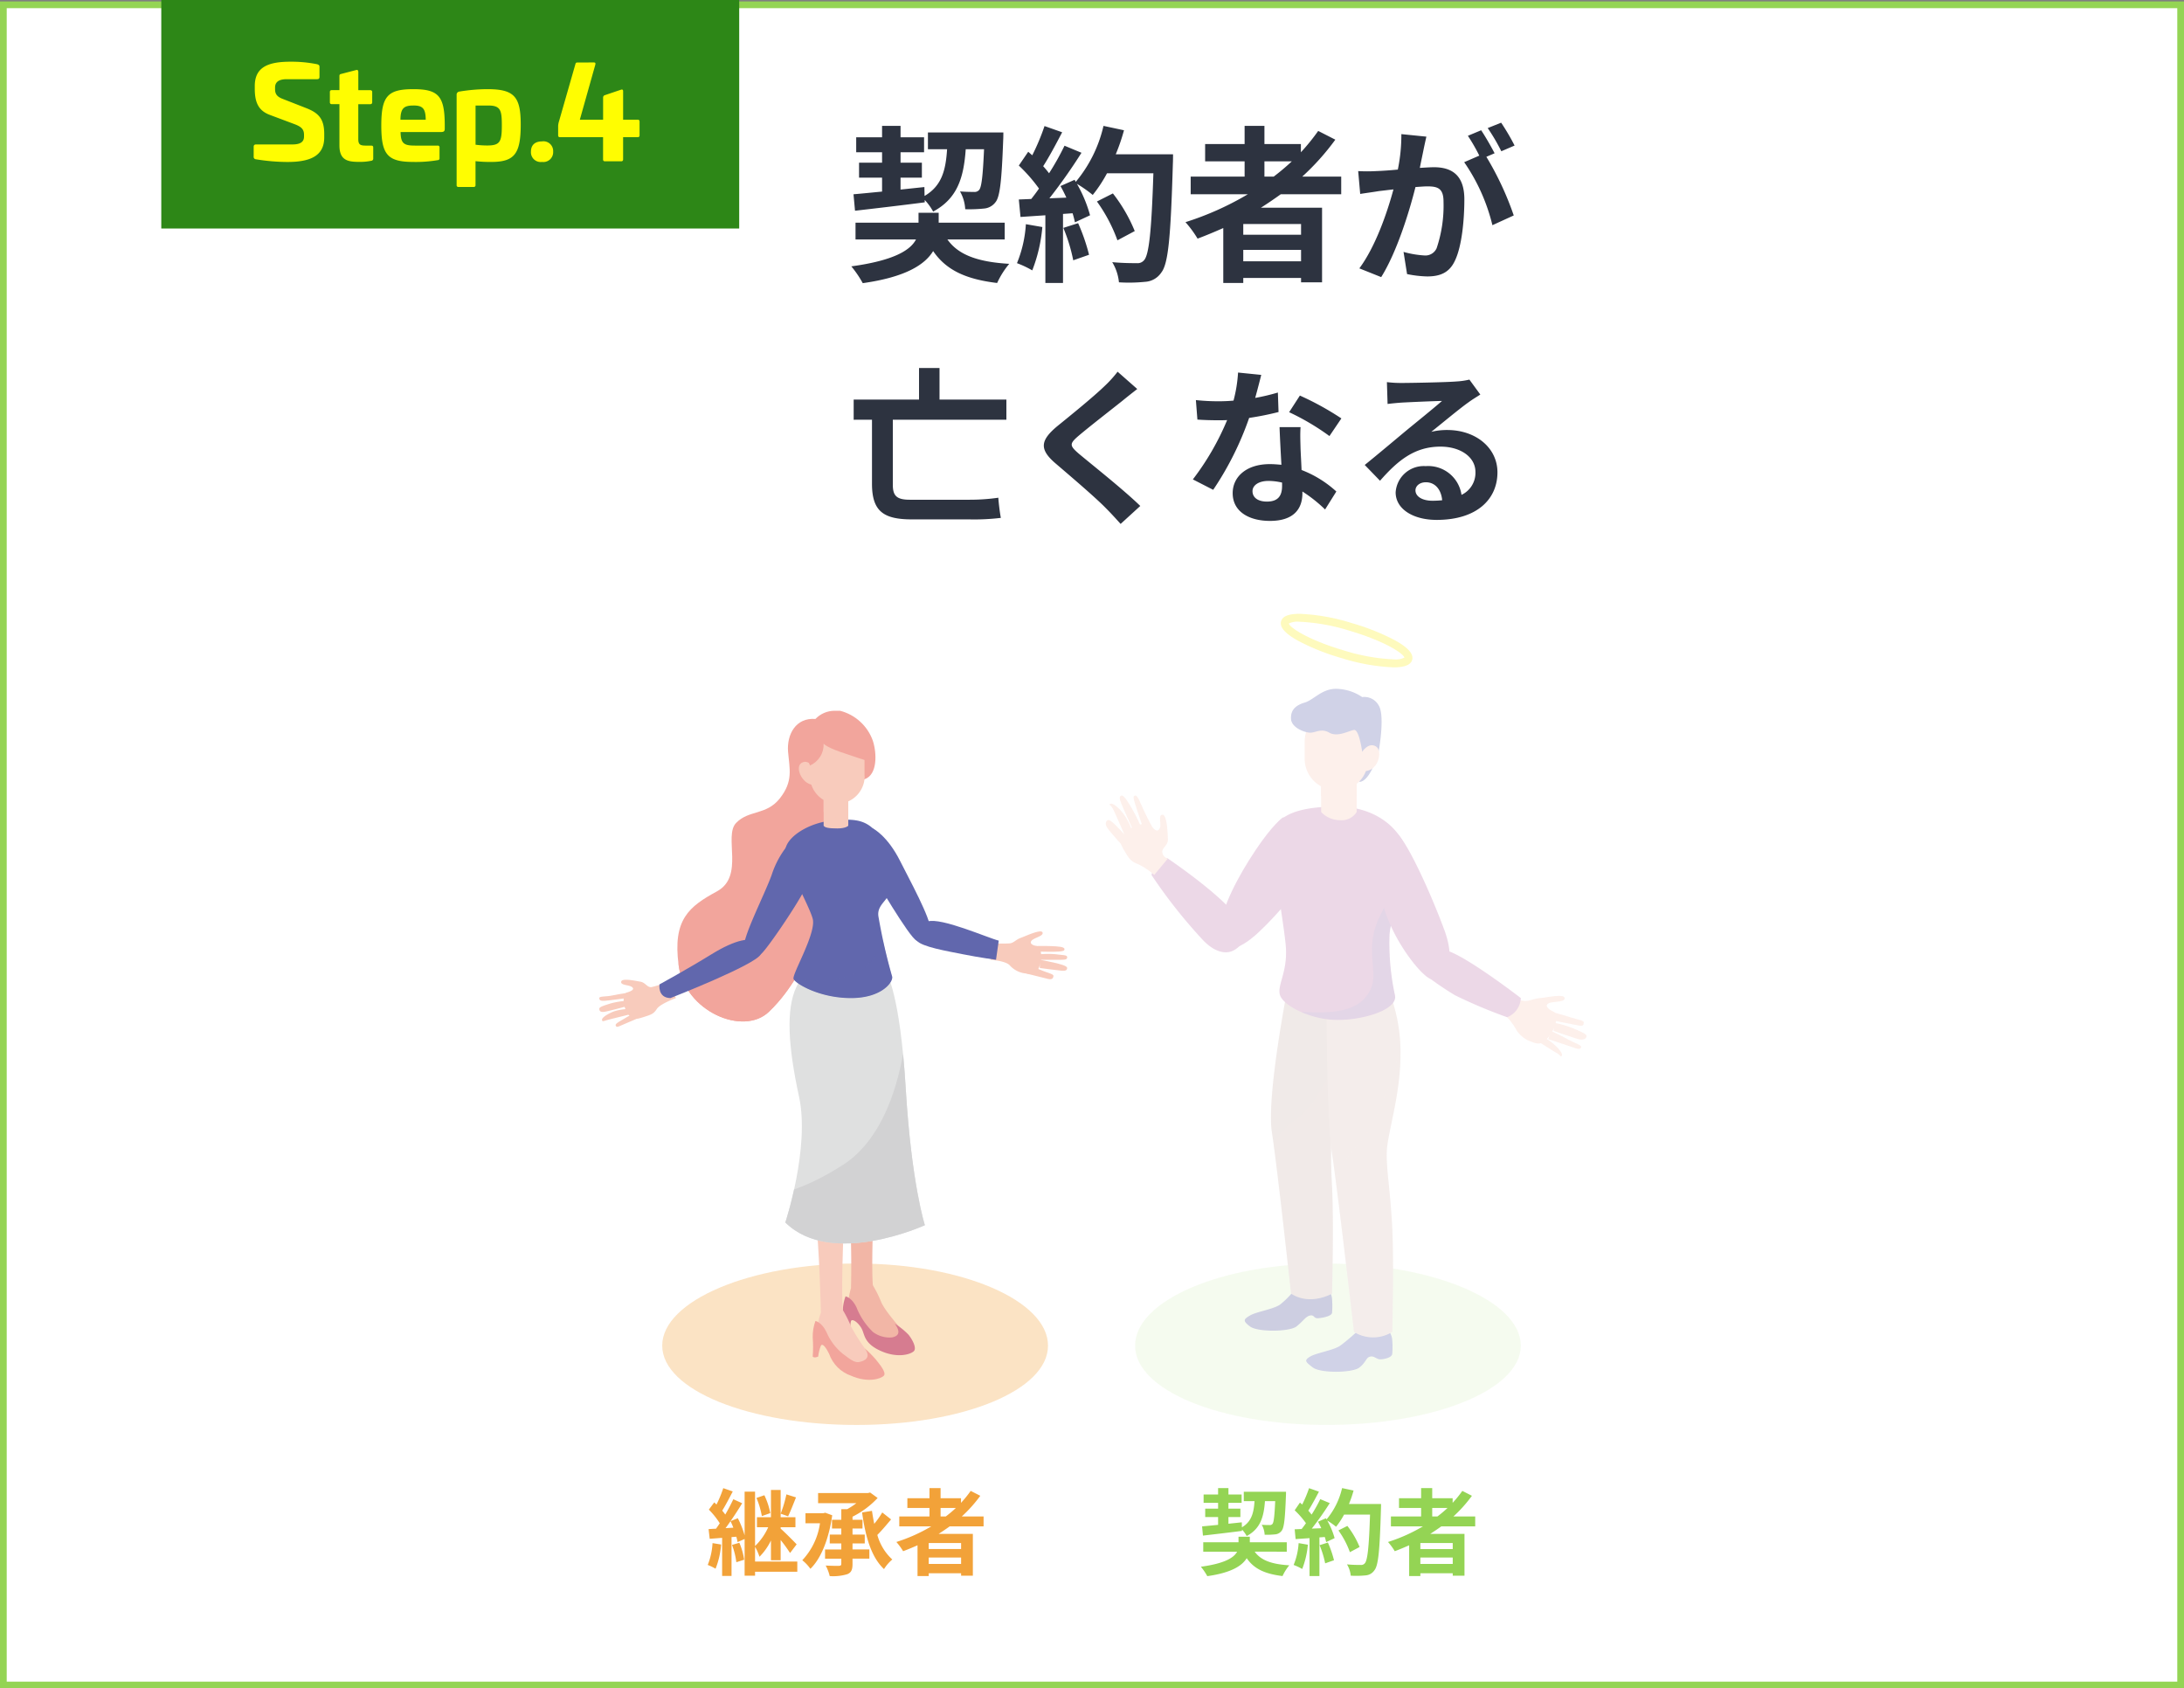 <svg xmlns="http://www.w3.org/2000/svg" xmlns:xlink="http://www.w3.org/1999/xlink" width="325" height="251.215" viewBox="0 0 325 251.215">
  <rect x="0" y="0" width="325" height="251.215" fill="#808080" stroke="none"/>
  <defs>
    <clipPath id="clip-path">
      <rect id="長方形_2139" data-name="長方形 2139" width="69.622" height="106.265" transform="translate(0)" fill="none"/>
    </clipPath>
    <clipPath id="clip-path-2">
      <rect id="長方形_2129" data-name="長方形 2129" width="69.622" height="106.265" fill="none"/>
    </clipPath>
    <clipPath id="clip-path-3">
      <path id="パス_10849" data-name="パス 10849" d="M50.047,64.386s1.994,2.865,2.85,17.1,2.85,20.357,2.85,20.357-13.911,6.381-20.765-.407c0,0,3.683-11.15,2.036-18.729s-1.942-12.982-.407-16.286l1.629-3.257Z" transform="translate(-34.982 -63.165)" fill="none"/>
    </clipPath>
    <clipPath id="clip-path-5">
      <path id="パス_10851" data-name="パス 10851" d="M47.672,153.24a8.417,8.417,0,0,0,2.443,3.257c.91.643,1.659,1.378,2.443,1.221s1.857-.612.814-2.036A15.943,15.943,0,0,1,55,157.311c.611.753,1.645,1.988,1.221,2.443s-2.361,1.114-4.886,0a5.29,5.29,0,0,1-3.257-3.257c-.423-.862-.97-1.645-1.221-1.221a6.437,6.437,0,0,0-.407,1.629s-.563.283-.814,0a18.212,18.212,0,0,0,0-2.85,6.791,6.791,0,0,1,.407-2.443s.907.139,1.629,1.629" transform="translate(-45.613 -151.611)" fill="none"/>
    </clipPath>
    <linearGradient id="linear-gradient" x1="3.428" y1="1.662" x2="3.374" y2="1.662" gradientUnits="objectBoundingBox">
      <stop offset="0" stop-color="#e18296"/>
      <stop offset="1" stop-color="#f2a59c"/>
    </linearGradient>
    <clipPath id="clip-path-6">
      <path id="パス_10852" data-name="パス 10852" d="M70.752.156a5.505,5.505,0,0,1,.814,0,7.03,7.03,0,0,1,4.886,4.479c.583,1.81.711,5.025-1.221,5.7s-4.8,3.147-4.479,5.7,1.307,16.048-2.036,19.136-3.9,6.081-7.736,9.772-12.522-.094-13.436-6.921,1.557-8.738,5.7-10.993.961-8.207,2.85-10.179,4.5-1.106,6.514-3.664,1.436-4.351,1.221-6.921S64.976,1.138,67.9,1.377A3.942,3.942,0,0,1,70.752.156Z" transform="translate(-47.355 -0.138)" fill="none"/>
    </clipPath>
    <linearGradient id="linear-gradient-2" x1="1.934" y1="2.191" x2="1.914" y2="2.191" xlink:href="#linear-gradient"/>
    <clipPath id="clip-path-7">
      <path id="パス_10853" data-name="パス 10853" d="M78.922,12.672l1.221,4.479c-.846,1.025-1.79,2.367-1.629,3.664.317,2.554,1.307,16.048-2.036,19.136s-3.9,6.081-7.736,9.772S56.222,49.628,55.308,42.8c-.028-.209.022-.206,0-.407,1.967,1.643,4.85,3.377,8.143,2.85C73.8,43.587,70.68,27.214,73.222,18.779c1.6-5.308,3.3-6.514,4.479-6.514a2.212,2.212,0,0,1,1.221.407" transform="translate(-55.299 -12.265)" fill="none"/>
    </clipPath>
    <linearGradient id="linear-gradient-3" x1="2.358" y1="2.409" x2="2.333" y2="2.409" xlink:href="#linear-gradient"/>
    <clipPath id="clip-path-9">
      <path id="パス_10856" data-name="パス 10856" d="M56.833,28.623c1.952,1.775,2.876,5.648,2.85,8.143s-2.272,2.915-2.036,4.886a84.412,84.412,0,0,0,2.036,8.957c.289.709-1.381,3.257-6.107,3.257s-8.287-2.168-8.55-2.85,3.428-6.83,2.85-8.957-4.16-8.29-4.071-10.179S47.192,27.7,51.133,27.4c.647-.049,1.529,0,2.036,0a4.732,4.732,0,0,1,3.664,1.221" transform="translate(-43.803 -27.38)" fill="none"/>
    </clipPath>
    <clipPath id="clip-path-10">
      <rect id="長方形_2135" data-name="長方形 2135" width="19.136" height="15.472" fill="none"/>
    </clipPath>
    <clipPath id="clip-path-12">
      <rect id="長方形_2136" data-name="長方形 2136" width="3.664" height="3.257" fill="none"/>
    </clipPath>
    <clipPath id="clip-path-13">
      <path id="パス_10870" data-name="パス 10870" d="M55,2.409c3.006.368,4.386,3.3,4.479,5.293a3.737,3.737,0,0,1-.814,2.85V8.109S57.14,7.636,55,6.888s-2.443-1.221-2.443-1.221a3.406,3.406,0,0,1-2.036,3.257,14.819,14.819,0,0,1-.814-2.85,2.489,2.489,0,0,1,1.629-2.85S51.675,2,53.78,2c.315,0,.83.359,1.221.407" transform="translate(-49.642 -2.002)" fill="none"/>
    </clipPath>
    <linearGradient id="linear-gradient-4" x1="3.833" y1="12.637" x2="3.776" y2="12.637" xlink:href="#linear-gradient"/>
    <clipPath id="clip-path-14">
      <rect id="長方形_912" data-name="長方形 912" width="71.658" height="109.522" transform="translate(0)" fill="none"/>
    </clipPath>
    <clipPath id="clip-path-15">
      <rect id="長方形_904" data-name="長方形 904" width="71.658" height="109.522" fill="none"/>
    </clipPath>
    <clipPath id="clip-path-16">
      <path id="パス_859" data-name="パス 859" d="M69.774,79.267c0,5.788-3.159,11.243-3.257,13.843a82.238,82.238,0,0,0,0,9.771c.27,5.5,0,15.879,0,15.879s-3.222,1.875-6.107,0c0,0-2.011-18.568-2.85-24.022S60,72.753,60,72.753l6.922-1.221s2.85,1.947,2.85,7.736" transform="translate(-57.422 -71.531)" fill="none"/>
    </clipPath>
    <clipPath id="clip-path-17">
      <rect id="長方形_905" data-name="長方形 905" width="15.472" height="49.265" fill="none"/>
    </clipPath>
    <clipPath id="clip-path-19">
      <path id="パス_863" data-name="パス 863" d="M57.108,84.793c0,5.788-1.938,11.65-2.036,14.25s.544,5.906.814,11.4,0,15.472,0,15.472a5.4,5.4,0,0,1-5.7,0S47.768,104.9,46.929,99.45s-.814-22.8-.814-22.8l9.364-1.221a24.491,24.491,0,0,1,1.629,9.364" transform="translate(-46.115 -75.429)" fill="none"/>
    </clipPath>
    <clipPath id="clip-path-20">
      <rect id="長方形_907" data-name="長方形 907" width="13.436" height="54.15" fill="none"/>
    </clipPath>
    <clipPath id="clip-path-22">
      <path id="パス_866" data-name="パス 866" d="M63.6,34.814c1.88,3.552-1.86,10.274-2.036,13.843a36.582,36.582,0,0,0,.814,8.957c.425,2.122-4.588,3.664-8.55,3.664s-8.019-2.107-8.55-3.664,1.274-3.483.814-7.736-1.979-12.65-2.036-15.064,1.1-5.293,9.772-5.293c3.99,0,7.891,1.74,9.772,5.293" transform="translate(-44.06 -29.521)" fill="none"/>
    </clipPath>
    <clipPath id="clip-path-23">
      <rect id="長方形_909" data-name="長方形 909" width="18.729" height="31.757" fill="none"/>
    </clipPath>
    <clipPath id="clip-path-25">
      <rect id="長方形_910" data-name="長方形 910" width="5.293" height="3.664" fill="none"/>
    </clipPath>
  </defs>
  <g id="グループ_6776" data-name="グループ 6776" transform="translate(23520 9699.133)">
    <path id="パス_10834" data-name="パス 10834" d="M0,0H324V250H0Z" transform="translate(-23519.5 -9698.418)" fill="#fff" stroke="#94d454" stroke-width="1"/>
    <path id="パス_10878" data-name="パス 10878" d="M1.35-8.55c2.825-.325,6.7-.775,10.375-1.25v-.35a8.064,8.064,0,0,1,1.25,1.725c3.625-1.95,4.55-5.05,4.85-9.275H20.55c-.175,4.025-.375,5.625-.725,6.05a.879.879,0,0,1-.775.3c-.375,0-1.175,0-2.075-.075a6.044,6.044,0,0,1,.775,2.65,21.627,21.627,0,0,0,2.775-.1,2.377,2.377,0,0,0,1.75-.975c.65-.825.9-3.225,1.125-9.225.025-.325.025-1.125.025-1.125H12.2v2.5h2.85c-.2,3.15-.8,5.45-3.35,6.95l-.025-1.325-3.55.375v-1.775H11.3V-15.7H8.125v-1.55h3.5v-2.225h-3.5v-1.7H5.375v1.7H1.525v2.225h3.85v1.55H1.95v2.225H5.375V-11.4c-1.6.15-3.05.3-4.25.4ZM23.625-4.275v-2.5H13.8V-8.25h-3v1.475H1.425v2.5h9C9.6-2.7,7.2-1.15.8-.275a15.776,15.776,0,0,1,1.7,2.5c6.375-.9,9.25-2.75,10.475-4.775,1.9,2.775,4.75,4.175,9.525,4.75A12.482,12.482,0,0,1,24.3-.65c-4.675-.275-7.575-1.325-9.2-3.625Zm3.15-2.275A18.177,18.177,0,0,1,25.45-.75,14.7,14.7,0,0,1,27.725.325a23.114,23.114,0,0,0,1.5-6.45ZM32.35-6a25.444,25.444,0,0,1,1.475,4.825L36.175-2A28.51,28.51,0,0,0,34.55-6.7Zm7.8-10.95a28.671,28.671,0,0,0,1.225-3.575l-3.05-.65A19.905,19.905,0,0,1,34.2-12.85l-.175-.3-2.1.925c.3.525.6,1.125.875,1.725l-2.525.1a80.482,80.482,0,0,0,4.775-6.775l-2.525-1.05a39.091,39.091,0,0,1-2.3,4.1c-.25-.325-.55-.7-.875-1.05.9-1.4,1.925-3.325,2.825-5.05L29.55-21.15a33.047,33.047,0,0,1-1.825,4.35l-.6-.525-1.4,2.05a23.552,23.552,0,0,1,3,3.425c-.375.55-.775,1.075-1.15,1.55l-1.85.075.25,2.6,3.7-.25V2.2H32.3V-8.075l1.425-.1a13.6,13.6,0,0,1,.35,1.35l2.25-1.05a19.911,19.911,0,0,0-1.95-4.675,19.1,19.1,0,0,1,2.35,1.65,20.6,20.6,0,0,0,2.125-3.225h6.9C45.475-5.6,45.1-1.95,44.35-1.175A1.234,1.234,0,0,1,43.3-.75c-.675,0-2.1,0-3.675-.15a7.107,7.107,0,0,1,1,3,23.865,23.865,0,0,0,3.9-.075A3.1,3.1,0,0,0,46.925.65c1.05-1.325,1.4-5.275,1.725-16.225.025-.375.025-1.375.025-1.375ZM42.975-5.525a23.513,23.513,0,0,0-3.25-5.6l-2.375,1.2A23.617,23.617,0,0,1,40.4-4.15ZM62.275-15.9H66.35a34.14,34.14,0,0,1-2.7,2.275H62.275Zm5.45,10.925h-8.6v-1.6h8.6Zm-8.6,3.95v-1.7h8.6v1.7ZM73.7-11v-2.625H67.9a36.567,36.567,0,0,0,4.925-5.5l-2.55-1.3A30.444,30.444,0,0,1,67.7-17.25v-1.225H62.275v-2.7h-2.95v2.7H53.45V-15.9h5.875v2.275H51.3V-11h8.5a44.3,44.3,0,0,1-9.275,4.15,16.179,16.179,0,0,1,1.8,2.45C53.6-4.875,54.9-5.425,56.15-5.975V2.2h2.975V1.45h8.6V2.1H70.85V-9h-9.1c1.025-.65,1.975-1.3,2.95-2Zm12.675-8.575L82.65-19.95a25.443,25.443,0,0,1-.525,5.275c-1.275.125-2.45.2-3.225.225a23.871,23.871,0,0,1-2.675,0l.3,3.4c.775-.125,2.075-.3,2.8-.425.45-.05,1.25-.15,2.15-.25C80.55-8.3,78.825-3.25,76.4.025l3.25,1.3c2.3-3.675,4.15-9.6,5.1-13.4.725-.05,1.35-.1,1.75-.1,1.55,0,2.425.275,2.425,2.275A19.841,19.841,0,0,1,87.9-2.975,1.833,1.833,0,0,1,86.025-1.9a14.446,14.446,0,0,1-3.05-.525L83.5.875a16.429,16.429,0,0,0,3,.35c1.9,0,3.275-.55,4.1-2.3C91.675-3.25,92.025-7.3,92.025-10.25c0-3.6-1.875-4.775-4.525-4.775-.525,0-1.25.05-2.1.1.175-.9.375-1.825.525-2.575C86.05-18.125,86.225-18.925,86.375-19.575ZM97.5-21.65l-2,.8a28.277,28.277,0,0,1,2.025,3.45l1.975-.85A33.258,33.258,0,0,0,97.5-21.65Zm-2.975,1.125L92.55-19.7a27.641,27.641,0,0,1,1.7,2.95L92-15.775A28.115,28.115,0,0,1,96.2-6.4l3.175-1.45A45.366,45.366,0,0,0,95.3-16.575l1.225-.525C96.05-18.025,95.15-19.6,94.525-20.525ZM23.875,22.55v-3h-9.95v-4.7h-3.05v4.7H1.15v3H3.875v9.525c0,4.15,1.775,5.3,5.975,5.3h8.475a33.194,33.194,0,0,0,4.725-.225c-.15-.775-.325-2.225-.375-3a29.747,29.747,0,0,1-4.25.3H9.5c-2,0-2.525-.625-2.525-2.25V22.55ZM43.35,17.975,40.425,15.4A17.375,17.375,0,0,1,38.5,17.525c-1.675,1.625-5.1,4.4-7.075,6-2.5,2.1-2.7,3.425-.2,5.55,2.275,1.95,5.95,5.075,7.475,6.65.75.75,1.475,1.55,2.175,2.325L43.8,35.375c-2.55-2.475-7.3-6.225-9.175-7.8-1.35-1.175-1.375-1.45-.05-2.6C36.25,23.55,39.55,21,41.175,19.7,41.75,19.225,42.575,18.575,43.35,17.975Zm18.45-2.1-3.45-.35a21.023,21.023,0,0,1-.675,4.175c-.775.075-1.525.1-2.275.1a31.583,31.583,0,0,1-3.325-.175l.225,2.9c1.075.075,2.1.1,3.125.1.425,0,.85,0,1.3-.025a39.388,39.388,0,0,1-5.1,8.825l3.025,1.55A46.065,46.065,0,0,0,60,22.275a43.372,43.372,0,0,0,4.375-.875l-.1-2.9a30.649,30.649,0,0,1-3.375.8C61.275,17.95,61.6,16.675,61.8,15.875Zm-1.3,17.3c0-.875.925-1.525,2.375-1.525a8.981,8.981,0,0,1,2.025.25v.5c0,1.375-.525,2.325-2.25,2.325C61.275,34.725,60.5,34.1,60.5,33.175Zm7.15-9.525H64.525c.05,1.525.175,3.75.275,5.6-.575-.05-1.125-.1-1.725-.1-3.475,0-5.525,1.875-5.525,4.325,0,2.75,2.45,4.125,5.55,4.125,3.55,0,4.825-1.8,4.825-4.125v-.25A21.194,21.194,0,0,1,71.3,35.9l1.675-2.675a16.349,16.349,0,0,0-5.175-3.2c-.05-1.25-.125-2.45-.15-3.175C67.625,25.75,67.575,24.7,67.65,23.65Zm4.3,1.325,1.775-2.625a43.064,43.064,0,0,0-6.175-3.4l-1.6,2.475A36.082,36.082,0,0,1,71.95,24.975Zm12.8,8.075c0-.625.6-1.2,1.55-1.2,1.35,0,2.275,1.05,2.425,2.675a13.052,13.052,0,0,1-1.45.075C85.775,34.6,84.75,33.975,84.75,33.05ZM80.5,16.95l.1,3.25c.575-.075,1.375-.15,2.05-.2,1.325-.075,4.775-.225,6.05-.25-1.225,1.075-3.825,3.175-5.225,4.325C82,25.3,78.975,27.85,77.2,29.275l2.275,2.35c2.675-3.05,5.175-5.075,9-5.075,2.95,0,5.2,1.525,5.2,3.775a3.623,3.623,0,0,1-2.075,3.4,5,5,0,0,0-5.325-4.275,4.189,4.189,0,0,0-4.475,3.9c0,2.5,2.625,4.1,6.1,4.1,6.05,0,9.05-3.125,9.05-7.075,0-3.65-3.225-6.3-7.475-6.3a9.766,9.766,0,0,0-2.375.275c1.575-1.25,4.2-3.45,5.55-4.4.575-.425,1.175-.775,1.75-1.15l-1.625-2.225a10.923,10.923,0,0,1-1.9.275c-1.425.125-6.775.225-8.1.225A17.349,17.349,0,0,1,80.5,16.95Z" transform="translate(-23394.115 -9659.227)" fill="#2d3340"/>
    <rect id="長方形_2126" data-name="長方形 2126" width="86" height="34" transform="translate(-23496 -9699.133)" fill="#2d8717"/>
    <path id="パス_10879" data-name="パス 10879" d="M6.232-14.82c-3.363,0-5.32.817-5.32,3.629v.418c0,2.2.684,3.287,2.261,3.876l3.7,1.387c.988.38,1.368.76,1.368,1.577v.247c0,.836-.589,1.178-1.729,1.178h-5.4c-.247,0-.361.114-.361.342V-.722A.357.357,0,0,0,1.083-.3a29.3,29.3,0,0,0,4.693.4c3.287,0,5.472-.836,5.472-3.648v-.532c0-2.2-.817-3.1-2.641-3.819L5.054-9.291c-.855-.323-1.121-.76-1.121-1.425v-.266c0-.836.589-1.235,1.748-1.235h4.5c.247,0,.361-.1.361-.342V-14.1c0-.171-.114-.266-.342-.342A19.419,19.419,0,0,0,6.232-14.82ZM13.775-13c-.19.038-.266.114-.266.3v2.109H12.388c-.209,0-.3.095-.3.285v1.52c0,.19.1.285.3.285h1.121v6.137c0,2.394,1.482,2.451,3.116,2.451A8.176,8.176,0,0,0,18.24-.076a.316.316,0,0,0,.3-.361V-2.052c0-.209-.095-.285-.323-.285h-.779c-.836,0-1.121-.152-1.121-.969V-8.493h1.748c.209,0,.323-.1.323-.285V-10.3c0-.19-.114-.285-.323-.285H16.321V-13.3c0-.209-.114-.342-.3-.285ZM24.51-10.735c-3.838,0-4.769,1.064-4.769,5.415,0,4.332.931,5.415,4.769,5.415a19.484,19.484,0,0,0,3.629-.266.261.261,0,0,0,.266-.3V-2.052a.252.252,0,0,0-.285-.285H24.757c-1.653,0-2.109-.3-2.147-2.014h5.966c.494,0,.608-.133.608-.513v-.589C29.165-9.69,28.253-10.735,24.51-10.735Zm0,2.432c1.387,0,1.824.437,1.843,2.109H22.591C22.61-7.866,23.085-8.3,24.51-8.3Zm11.02-2.432a26.08,26.08,0,0,0-4.18.361.457.457,0,0,0-.4.475V3.534a.252.252,0,0,0,.285.285h2.242a.252.252,0,0,0,.285-.285V-.019A19.438,19.438,0,0,0,36.1.095c3.458,0,4.389-1.2,4.389-5.567C40.489-9.6,39.539-10.735,35.53-10.735ZM35.663-8.3c1.862,0,2.014.741,2.014,2.983,0,2.451-.285,2.964-2.2,2.964a13.594,13.594,0,0,1-1.71-.114V-8.3Zm8,5.339c-1.064,0-1.653.551-1.653,1.52A1.453,1.453,0,0,0,43.662.095a1.462,1.462,0,0,0,1.653-1.539A1.449,1.449,0,0,0,43.662-2.964Zm5.32-11.742c-.209,0-.3.038-.342.19l-2.451,8.55a2.68,2.68,0,0,0-.133.684v1.406c0,.209.095.285.285.285h6.4V-.3c0,.209.095.3.285.3h2.413c.19,0,.285-.095.285-.3V-3.591h2.147c.209,0,.3-.076.3-.285V-5.909c0-.19-.095-.285-.3-.285H55.727v-4.218c0-.247-.114-.3-.3-.247l-2.413.817a.365.365,0,0,0-.266.361v3.287H49.286l2.3-8.17c.057-.228.019-.342-.209-.342Z" transform="translate(-23483 -9675.133)" fill="#fffd01" stroke="rgba(0,0,0,0)" stroke-width="1"/>
    <g id="グループ_6769" data-name="グループ 6769" transform="translate(-23430.82 -9593.377)" clip-path="url(#clip-path)">
      <g id="グループ_6744" data-name="グループ 6744" transform="translate(0)">
        <g id="グループ_6743" data-name="グループ 6743" clip-path="url(#clip-path-2)">
          <path id="パス_10837" data-name="パス 10837" d="M4.475,149.367c0,6.649,13.038,11.807,28.908,11.807s28.5-5.159,28.5-11.807-12.631-12.214-28.5-12.214S4.475,142.718,4.475,149.367" transform="translate(4.89 -54.909)" fill="#f2a239" opacity="0.3"/>
          <path id="パス_10838" data-name="パス 10838" d="M104.954,67.264a13.235,13.235,0,0,1-2.443.814c-.639.042-.848-.681-1.629-.814s-2.744-.57-2.85,0,1.169.445,1.629.814-.274.644-.814.814-.657,1.647,0,2.85,1.32,1.183,2.443.814,1.545-.447,2.036-1.221,2.85-1.629,2.85-1.629Z" transform="translate(-94.775 -26.956)" fill="#f8cbbc"/>
          <path id="パス_10839" data-name="パス 10839" d="M113.225,70.086s-1.4.174-2.443.407-2.036.093-2.036.407.191.45.814.407,3.257-.407,3.257-.407Z" transform="translate(-108.746 -28.15)" fill="#f8cbbc"/>
          <path id="パス_10840" data-name="パス 10840" d="M114.213,72.108a11.667,11.667,0,0,0-2.443.407c-1.02.33-1.659.5-1.629.814s.2.508.814.407,3.257-.814,3.257-.814Z" transform="translate(-110.141 -28.951)" fill="#f8cbbc"/>
          <path id="パス_10841" data-name="パス 10841" d="M113.119,74.275a7.191,7.191,0,0,0-2.443.407c-.984.426-1.688.913-1.629,1.221s.21.159.814,0,3.257-.814,3.257-.814Z" transform="translate(-108.64 -29.897)" fill="#f8cbbc"/>
          <path id="パス_10842" data-name="パス 10842" d="M109.608,74.938a7.351,7.351,0,0,0-2.036.814c-.909.569-1.734.925-1.629,1.221s.241.248.814,0,2.85-1.221,2.85-1.221Z" transform="translate(-103.501 -30.153)" fill="#f8cbbc"/>
          <path id="パス_10843" data-name="パス 10843" d="M47.946,124.67a144.085,144.085,0,0,0-.407-14.657c-.606-5.119.407-13.436.407-13.436l4.071.407S50.779,119.3,51.2,124.263s-3.257.407-3.257.407" transform="translate(-10.489 -38.762)" fill="#f2b6a6"/>
          <path id="パス_10844" data-name="パス 10844" d="M39.946,143.093a10.917,10.917,0,0,0-.407,2.036c-.018.719-.551,1.371.407,2.036a7.853,7.853,0,0,1,2.443,2.443c.647,1.078,2.736,2.838,4.479,2.443s2.347-.8,1.629-1.629-3.478-3.838-4.071-5.293a16.822,16.822,0,0,0-1.221-2.443Z" transform="translate(-2.488 -57.185)" fill="#f2b6a6"/>
          <path id="パス_10845" data-name="パス 10845" d="M45.556,149.514a10.227,10.227,0,0,1,2.036,1.629c.612.753,1.238,1.988.814,2.443s-2.361,1.113-4.886,0-2.427-2.395-2.85-3.257-1.378-1.645-1.629-1.221a3.443,3.443,0,0,0,0,1.629s-.97.282-1.221,0a18.136,18.136,0,0,0,0-2.85,6.8,6.8,0,0,1,.407-2.443s.907.139,1.629,1.629a10.345,10.345,0,0,0,2.443,3.664,4.1,4.1,0,0,0,2.85.814c.785-.157,1.45-.612.407-2.036" transform="translate(-1.584 -58.313)" fill="#d67c90"/>
          <path id="パス_10846" data-name="パス 10846" d="M55.232,130.839s-.209-9.539-.814-14.657.814-13.436.814-13.436H59.3s-1.239,22.726-.814,27.686-3.257.407-3.257.407" transform="translate(-22.253 -41.267)" fill="#f8cbbc"/>
          <path id="パス_10847" data-name="パス 10847" d="M50.047,64.386s1.994,2.865,2.85,17.1,2.85,20.357,2.85,20.357-13.91,6.381-20.765-.407c0,0,3.683-11.15,2.036-18.729s-1.942-12.981-.407-16.286l1.629-3.257Z" transform="translate(-7.296 -25.3)" fill="#dfe0e0"/>
        </g>
      </g>
      <g id="グループ_6746" data-name="グループ 6746" transform="translate(27.686 37.865)">
        <g id="グループ_6745" data-name="グループ 6745" transform="translate(0 0)" clip-path="url(#clip-path-3)">
          <path id="パス_10848" data-name="パス 10848" d="M49.187,70.728s.343,18.765-9.772,25.243-15.472,4.479-15.472,4.479l6.107,13.436,28.5-2.036Z" transform="translate(-30.865 -66.249)" fill="#d2d2d3"/>
        </g>
      </g>
      <g id="グループ_6748" data-name="グループ 6748" transform="translate(0)">
        <g id="グループ_6747" data-name="グループ 6747" clip-path="url(#clip-path-2)">
          <path id="パス_10850" data-name="パス 10850" d="M47.76,149.262a5.438,5.438,0,0,0-.407,1.629c-.018.719-.551,1.778.407,2.443a6.615,6.615,0,0,1,2.443,2.036c.647,1.078,2.736,3.245,4.479,2.85s1.94-.8,1.221-1.629a29.949,29.949,0,0,1-3.664-5.293,16.822,16.822,0,0,0-1.221-2.443Z" transform="translate(-14.781 -59.69)" fill="#f8cbbc"/>
        </g>
      </g>
      <g id="グループ_6750" data-name="グループ 6750" transform="translate(31.735 90.793)">
        <g id="グループ_6749" data-name="グループ 6749" transform="translate(0 0)" clip-path="url(#clip-path-5)">
          <rect id="長方形_2131" data-name="長方形 2131" width="10.993" height="9.364" transform="translate(0.023 0)" fill="url(#linear-gradient)"/>
        </g>
      </g>
      <g id="グループ_6752" data-name="グループ 6752" transform="translate(11.618 -0.018)">
        <g id="グループ_6751" data-name="グループ 6751" clip-path="url(#clip-path-6)">
          <rect id="長方形_2132" data-name="長方形 2132" width="30.536" height="48.45" transform="translate(-0.625 0.018)" fill="url(#linear-gradient-2)"/>
        </g>
      </g>
      <g id="グループ_6754" data-name="グループ 6754" transform="translate(11.799 7.328)">
        <g id="グループ_6753" data-name="グループ 6753" transform="translate(0 0)" clip-path="url(#clip-path-7)">
          <rect id="長方形_2133" data-name="長方形 2133" width="24.836" height="41.122" transform="translate(0.008 0)" fill="url(#linear-gradient-3)"/>
        </g>
      </g>
      <g id="グループ_6756" data-name="グループ 6756" transform="translate(0)">
        <g id="グループ_6755" data-name="グループ 6755" clip-path="url(#clip-path-2)">
          <path id="パス_10854" data-name="パス 10854" d="M51.133,27.316c-3.941.3-7.24,2.589-7.329,4.479s3.493,8.051,4.071,10.179-3.113,8.275-2.85,8.957,3.824,2.85,8.55,2.85,6.4-2.548,6.107-3.257a84.263,84.263,0,0,1-2.036-8.957c-.236-1.97,2.01-2.391,2.036-4.886s-.9-6.368-2.85-8.143c-1.454-1.322-3.046-1.424-5.7-1.221" transform="translate(-16.118 -11.03)" fill="#6167ad"/>
        </g>
      </g>
      <g id="グループ_6761" data-name="グループ 6761" transform="translate(27.685 16.264)">
        <g id="グループ_6760" data-name="グループ 6760" transform="translate(0 0)" clip-path="url(#clip-path-9)">
          <g id="グループ_6759" data-name="グループ 6759" transform="translate(1.223 14.272)" opacity="0.32" style="mix-blend-mode: multiply;isolation: isolate">
            <g id="グループ_6758" data-name="グループ 6758" transform="translate(0 0)">
              <g id="グループ_6757" data-name="グループ 6757" clip-path="url(#clip-path-10)">
                <path id="パス_10855" data-name="パス 10855" d="M50.025,51.133a9.829,9.829,0,0,1-2.85,7.329C43.9,61.831,36.182,60.5,36.182,60.5l.407,4.071L50.025,66.6l5.293-5.7Z" transform="translate(-36.182 -51.133)" fill="#6167ad"/>
              </g>
            </g>
          </g>
        </g>
      </g>
      <g id="グループ_6766" data-name="グループ 6766" transform="translate(0)">
        <g id="グループ_6765" data-name="グループ 6765" clip-path="url(#clip-path-2)">
          <path id="パス_10857" data-name="パス 10857" d="M58.416,20.757v4.479s-.31.407-1.629.407-1.869-.129-2.036-.407V20.35Z" transform="translate(-21.366 -8.135)" fill="#f8cbbc"/>
          <g id="グループ_6764" data-name="グループ 6764" transform="translate(33.386 12.621)" style="mix-blend-mode: multiply;isolation: isolate">
            <g id="グループ_6763" data-name="グループ 6763" transform="translate(0 0)">
              <g id="グループ_6762" data-name="グループ 6762" clip-path="url(#clip-path-12)">
                <path id="パス_10858" data-name="パス 10858" d="M58.416,21.152V23.6s-.284.814-1.629.814a2.757,2.757,0,0,1-2.036-.814V21.559Z" transform="translate(-54.752 -21.152)" fill="#f8cbbc"/>
              </g>
            </g>
          </g>
          <path id="パス_10859" data-name="パス 10859" d="M54.921,16.178h0a4.134,4.134,0,0,0,4.071-4.071V9.663a4.071,4.071,0,0,0-8.143,0v2.443a4.134,4.134,0,0,0,4.071,4.071" transform="translate(-19.499 -2.335)" fill="#f8cbbc"/>
          <path id="パス_10860" data-name="パス 10860" d="M65.911,14.012s-.855-1.882-2.036-1.221.222,3.58,2.036,3.257Z" transform="translate(-33.746 -5.055)" fill="#f8cbbc"/>
          <path id="パス_10861" data-name="パス 10861" d="M71.62,33.473a13.631,13.631,0,0,0-2.443,4.479c-1.1,3.059-4.6,9.75-4.071,10.993a1.548,1.548,0,0,0,2.443.814c.861-.574,6.759-9.3,6.922-10.586s-.267-5.89-2.85-5.7" transform="translate(-43.527 -13.523)" fill="#6167ad"/>
          <path id="パス_10862" data-name="パス 10862" d="M91.118,57.519c-.882-1.051-3.307-.6-6.922,1.629s-7.736,4.479-7.736,4.479-.3,1.994,1.629,2.036c0,0,12.7-4.964,13.436-6.514s-.407-1.629-.407-1.629" transform="translate(-67.504 -22.912)" fill="#6167ad"/>
          <path id="パス_10863" data-name="パス 10863" d="M7.357,56.6a17.713,17.713,0,0,0,2.036,0c.635-.073.885-.544,1.629-.814s3.051-1.357,3.257-.814-1.242.776-1.629,1.221.252.744.814.814.838,1.549.407,2.85-.865,1.383-2.036,1.221a3.649,3.649,0,0,1-2.443-1.221c-.622-.674-2.85-.814-2.85-.814Z" transform="translate(51.679 -21.99)" fill="#f8cbbc"/>
          <path id="パス_10864" data-name="パス 10864" d="M.52,58.548s1.371-.042,2.443,0,1.98.1,2.036.407-.194.338-.814.407-3.257,0-3.257,0Z" transform="translate(64.217 -23.534)" fill="#f8cbbc"/>
          <path id="パス_10865" data-name="パス 10865" d="M.018,60.519a12.538,12.538,0,0,1,2.443,0c1.063.142,1.6.094,1.629.407s-.19.4-.814.407-3.257,0-3.257,0Z" transform="translate(65.533 -24.283)" fill="#f8cbbc"/>
          <path id="パス_10866" data-name="パス 10866" d="M.914,61.738s.991.164,2.036.407,2.039.5,2.036.814-.192.456-.814.407S.914,62.96.914,62.96Z" transform="translate(64.637 -24.688)" fill="#f8cbbc"/>
          <path id="パス_10867" data-name="パス 10867" d="M3.522,63.164s1.04.418,2.036.814,1.679.5,1.629.814-.206.548-.814.407-3.257-.814-3.257-.814Z" transform="translate(60.4 -25.299)" fill="#f8cbbc"/>
          <path id="パス_10868" data-name="パス 10868" d="M35.532,29.406s2.156,1.048,4.071,4.886c1.212,2.428,4.636,8.652,4.479,10.179s-.983,2-2.036,1.629-6.514-9.772-6.514-9.772-2.554-5.956,0-6.921" transform="translate(5.183 -11.899)" fill="#6167ad"/>
          <path id="パス_10869" data-name="パス 10869" d="M29.6,55.074c-1.6-.39-8.562-3.489-10.586-2.85s-2.438,1.918-1.629,2.85,4.436,1.539,6.922,2.036,4.886.814,4.886.814Z" transform="translate(29.842 -20.873)" fill="#6167ad"/>
        </g>
      </g>
      <g id="グループ_6768" data-name="グループ 6768" transform="translate(30.47 1.222)">
        <g id="グループ_6767" data-name="グループ 6767" transform="translate(0 0)" clip-path="url(#clip-path-13)">
          <rect id="長方形_2138" data-name="長方形 2138" width="10.586" height="8.55" transform="translate(-0.749 0)" fill="url(#linear-gradient-4)"/>
        </g>
      </g>
    </g>
    <path id="パス_10890" data-name="パス 10890" d="M9.534-8.134a11.161,11.161,0,0,0-.882-2.66l-1.176.406a12.385,12.385,0,0,1,.8,2.7ZM.938-3.668A10.2,10.2,0,0,1,.224-.42,7.431,7.431,0,0,1,1.386.14a11.851,11.851,0,0,0,.826-3.6Zm2.9.266A11,11,0,0,1,4.48-.826L5.642-1.2a10,10,0,0,0-.714-2.52Zm8.092-7.518a17.867,17.867,0,0,1-.854,2.87l1.106.392c.35-.714.784-1.834,1.176-2.814ZM2.87-5.894c.252-.322.49-.672.742-1.036a8.722,8.722,0,0,1,.42.966ZM13.552-.924H7.266v-2.2a8.147,8.147,0,0,1,.658,1.484A8.845,8.845,0,0,0,9.632-4.06v2.94h1.442V-4.13a21.92,21.92,0,0,1,1.4,1.932l.98-1.288c-.336-.364-1.778-1.82-2.38-2.338v-.21h2.2V-7.518h-2.2v-4.06H9.632v4.06H7.546v1.484h1.68a8.962,8.962,0,0,1-1.96,2.8v-8.092H5.712v6.5A14.577,14.577,0,0,0,4.7-7.378L3.612-6.93C4.228-7.812,4.83-8.75,5.348-9.6l-1.316-.6c-.322.686-.742,1.5-1.2,2.282A7.209,7.209,0,0,0,2.38-8.5c.49-.784,1.064-1.89,1.568-2.856l-1.414-.49A17.318,17.318,0,0,1,1.526-9.408C1.414-9.52,1.3-9.632,1.19-9.73l-.8,1.078a11.869,11.869,0,0,1,1.624,2.03c-.182.28-.378.56-.56.812C1.05-5.8.686-5.768.35-5.754L.518-4.312l1.848-.14v5.67h1.4V-4.564L4.48-4.62a7.815,7.815,0,0,1,.182.8l1.05-.462v5.46H7.266V.588h6.286ZM17.71-8.19l-.28.07H14.77v1.5h2.156a10.058,10.058,0,0,1-2.632,5.5A6.13,6.13,0,0,1,15.5.154c1.568-1.512,2.744-4.4,3.248-7.966Zm4.06,4.564h1.82V-4.942H21.77v-.9h1.484v-1.3H21.77V-7.6a13.109,13.109,0,0,0,3.738-2.786l-1.12-.812-.35.084H16.646v1.5h5.7a11.562,11.562,0,0,1-1.372.9H20.1V-7.14H18.718v1.3H20.1v.9H18.382v1.316H20.1v.9H17.682v1.372H20.1v.742c0,.238-.084.308-.35.322s-1.148,0-1.974-.042a6.346,6.346,0,0,1,.6,1.568A7.256,7.256,0,0,0,21,.952c.588-.252.77-.658.77-1.54v-.77h2.506V-2.73H21.77Zm4.424-4.606A12.6,12.6,0,0,1,25-6.538q-.189-.945-.336-1.932l-1.47.238c.49,3.57,1.358,6.65,3.262,8.428a6.042,6.042,0,0,1,1.232-1.428,7.733,7.733,0,0,1-2.226-3.654c.658-.658,1.4-1.54,2.044-2.31Zm8.68-.672h2.282A19.118,19.118,0,0,1,35.644-7.63h-.77Zm3.052,6.118H33.11v-.9h4.816ZM33.11-.574v-.952h4.816v.952ZM41.272-6.16V-7.63H38.024a20.478,20.478,0,0,0,2.758-3.08l-1.428-.728A17.049,17.049,0,0,1,37.912-9.66v-.686H34.874v-1.512H33.222v1.512h-3.29V-8.9h3.29V-7.63H28.728v1.47h4.76a24.805,24.805,0,0,1-5.194,2.324A9.06,9.06,0,0,1,29.3-2.464c.714-.266,1.442-.574,2.142-.882V1.232H33.11V.812h4.816v.364h1.75V-5.04h-5.1c.574-.364,1.106-.728,1.652-1.12Z" transform="translate(-23414.906 -9465.862)" fill="#f2a239"/>
    <path id="パス_10891" data-name="パス 10891" d="M.756-4.788c1.582-.182,3.752-.434,5.81-.7v-.2a4.516,4.516,0,0,1,.7.966C9.3-5.81,9.814-7.546,9.982-9.912h1.526c-.1,2.254-.21,3.15-.406,3.388a.492.492,0,0,1-.434.168c-.21,0-.658,0-1.162-.042A3.385,3.385,0,0,1,9.94-4.914a12.111,12.111,0,0,0,1.554-.056,1.331,1.331,0,0,0,.98-.546c.364-.462.5-1.806.63-5.166.014-.182.014-.63.014-.63H6.832v1.4h1.6C8.316-8.148,7.98-6.86,6.552-6.02l-.014-.742-1.988.21v-.994H6.328V-8.792H4.55V-9.66H6.51v-1.246H4.55v-.952H3.01v.952H.854V-9.66H3.01v.868H1.092v1.246H3.01v1.162c-.9.084-1.708.168-2.38.224ZM13.23-2.394v-1.4h-5.5V-4.62H6.048v.826H.8v1.4h5.04c-.462.882-1.806,1.75-5.39,2.24a8.835,8.835,0,0,1,.952,1.4c3.57-.5,5.18-1.54,5.866-2.674C8.33.126,9.926.91,12.6,1.232a6.99,6.99,0,0,1,1.008-1.6c-2.618-.154-4.242-.742-5.152-2.03Zm1.764-1.274A10.179,10.179,0,0,1,14.252-.42a8.229,8.229,0,0,1,1.274.6,12.944,12.944,0,0,0,.84-3.612Zm3.122.308a14.249,14.249,0,0,1,.826,2.7l1.316-.462a15.965,15.965,0,0,0-.91-2.632Zm4.368-6.132a16.056,16.056,0,0,0,.686-2l-1.708-.364A11.147,11.147,0,0,1,19.152-7.2l-.1-.168-1.176.518c.168.294.336.63.49.966l-1.414.056a45.07,45.07,0,0,0,2.674-3.794l-1.414-.588a21.891,21.891,0,0,1-1.288,2.3c-.14-.182-.308-.392-.49-.588.5-.784,1.078-1.862,1.582-2.828l-1.47-.518a18.506,18.506,0,0,1-1.022,2.436L15.19-9.7l-.784,1.148a13.189,13.189,0,0,1,1.68,1.918c-.21.308-.434.6-.644.868l-1.036.042.14,1.456,2.072-.14V1.232h1.47V-4.522l.8-.056a7.618,7.618,0,0,1,.2.756l1.26-.588A11.15,11.15,0,0,0,19.25-7.028a10.7,10.7,0,0,1,1.316.924,11.534,11.534,0,0,0,1.19-1.806H25.62c-.154,4.774-.364,6.818-.784,7.252a.691.691,0,0,1-.588.238c-.378,0-1.176,0-2.058-.084a3.98,3.98,0,0,1,.56,1.68,13.364,13.364,0,0,0,2.184-.042,1.735,1.735,0,0,0,1.344-.77c.588-.742.784-2.954.966-9.086.014-.21.014-.77.014-.77Zm1.582,6.4a13.168,13.168,0,0,0-1.82-3.136l-1.33.672a13.225,13.225,0,0,1,1.708,3.234ZM34.874-8.9h2.282A19.118,19.118,0,0,1,35.644-7.63h-.77Zm3.052,6.118H33.11v-.9h4.816ZM33.11-.574v-.952h4.816v.952ZM41.272-6.16V-7.63H38.024a20.478,20.478,0,0,0,2.758-3.08l-1.428-.728A17.049,17.049,0,0,1,37.912-9.66v-.686H34.874v-1.512H33.222v1.512h-3.29V-8.9h3.29V-7.63H28.728v1.47h4.76a24.805,24.805,0,0,1-5.194,2.324A9.06,9.06,0,0,1,29.3-2.464c.714-.266,1.442-.574,2.142-.882V1.232H33.11V.812h4.816v.364h1.75V-5.04h-5.1c.574-.364,1.106-.728,1.652-1.12Z" transform="translate(-23341.746 -9465.862)" fill="#94d454"/>
    <g id="グループ_6770" data-name="グループ 6770" transform="translate(-23738 -12532)" opacity="0.3">
      <g id="グループ_748" data-name="グループ 748" transform="translate(382.43 2935.366)">
        <g id="グループ_747" data-name="グループ 747" transform="translate(0 0)" clip-path="url(#clip-path-14)">
          <g id="グループ_722" data-name="グループ 722" transform="translate(0)">
            <g id="グループ_721" data-name="グループ 721" clip-path="url(#clip-path-15)">
              <path id="パス_853" data-name="パス 853" d="M16.531,154.876c0,6.649,12.631,11.807,28.5,11.807s28.908-5.159,28.908-11.807S60.9,142.662,45.032,142.662s-28.5,5.566-28.5,12.214" transform="translate(-12.053 -57.161)" fill="#94d454" opacity="0.3"/>
              <path id="パス_854" data-name="パス 854" d="M54.653,15.729s-1.162,4.4-2.85,4.479V16.136Z" transform="translate(-13.938 -6.364)" fill="#6167ad"/>
              <path id="パス_855" data-name="パス 855" d="M75.626,149.479a2.588,2.588,0,0,1,.407,1.221,12.712,12.712,0,0,1,0,2.036c-.054.488-1.3.747-2.036.814s-.557-.529-1.221-.407-1,.817-2.036,1.629-5.774.868-6.922,0-.924-1.069,0-1.629,3.5-.929,4.479-1.629a12.659,12.659,0,0,0,2.036-2.036Z" transform="translate(-42.24 -59.907)" fill="#575b9b"/>
              <path id="パス_856" data-name="パス 856" d="M59.973,159.774A2.588,2.588,0,0,1,60.38,161a12.712,12.712,0,0,1,0,2.036c-.054.488-.9.747-1.629.814s-.965-.529-1.629-.407-.593.817-1.629,1.629-5.774.868-6.922,0-1.331-1.069-.407-1.629,3.5-.929,4.479-1.629,2.443-2.036,2.443-2.036Z" transform="translate(-17.63 -64.095)" fill="#6167ad"/>
              <path id="パス_857" data-name="パス 857" d="M66.924,71.532s2.85,1.947,2.85,7.736-3.159,11.243-3.257,13.843a82.369,82.369,0,0,0,0,9.772c.27,5.494,0,15.879,0,15.879s-3.222,1.875-6.107,0c0,0-2.012-18.568-2.85-24.022S60,72.754,60,72.754Z" transform="translate(-32.723 -28.782)" fill="#cdb8b1"/>
            </g>
          </g>
          <g id="グループ_727" data-name="グループ 727" transform="translate(24.698 42.75)">
            <g id="グループ_726" data-name="グループ 726" transform="translate(0 0)" clip-path="url(#clip-path-16)">
              <g id="グループ_725" data-name="グループ 725" transform="translate(-2.713 1.222)" opacity="0.17" style="mix-blend-mode: multiply;isolation: isolate">
                <g id="グループ_724" data-name="グループ 724" transform="translate(0 0)">
                  <g id="グループ_723" data-name="グループ 723" clip-path="url(#clip-path-17)">
                    <path id="パス_858" data-name="パス 858" d="M72.149,73.621s-2.678,15.714-9.364,20.357-6.107,17.507-6.107,17.507l2.036,11.4,10.993-.407Z" transform="translate(-56.676 -73.621)" fill="#dbc4bd"/>
                  </g>
                </g>
              </g>
            </g>
          </g>
          <g id="グループ_729" data-name="グループ 729" transform="translate(0)">
            <g id="グループ_728" data-name="グループ 728" clip-path="url(#clip-path-15)">
              <path id="パス_860" data-name="パス 860" d="M77.818,32.055s-1.491,1.014-4.071,4.886-5.031,8.454-5.293,11.807,1.1,3.556,3.664,2.036,6.583-6.479,7.736-7.736S83.829,31.8,77.818,32.055" transform="translate(-51.353 -12.92)" fill="#c07bb0"/>
              <path id="パス_861" data-name="パス 861" d="M55.48,75.429a24.494,24.494,0,0,1,1.629,9.364c0,5.788-1.938,11.65-2.036,14.25s.545,5.906.814,11.4,0,15.472,0,15.472a5.405,5.405,0,0,1-5.7,0S47.769,104.9,46.929,99.45s-.814-22.8-.814-22.8Z" transform="translate(-13.136 -30.235)" fill="#dbc4bd"/>
            </g>
          </g>
          <g id="グループ_734" data-name="グループ 734" transform="translate(32.979 45.193)">
            <g id="グループ_733" data-name="グループ 733" transform="translate(0 0)" clip-path="url(#clip-path-19)">
              <g id="グループ_732" data-name="グループ 732" transform="translate(-0.814 1.222)" opacity="0.17" style="mix-blend-mode: multiply;isolation: isolate">
                <g id="グループ_731" data-name="グループ 731" transform="translate(0 0)">
                  <g id="グループ_730" data-name="グループ 730" clip-path="url(#clip-path-20)">
                    <path id="パス_862" data-name="パス 862" d="M57.143,77.671S53.977,94.5,49,99.25s-5.293,16.286-5.293,16.286l1.629,16.286H57.143Z" transform="translate(-43.707 -77.671)" fill="#dbc4bd"/>
                  </g>
                </g>
              </g>
            </g>
          </g>
          <g id="グループ_736" data-name="グループ 736" transform="translate(0)">
            <g id="グループ_735" data-name="グループ 735" clip-path="url(#clip-path-15)">
              <path id="パス_864" data-name="パス 864" d="M53.833,29.521c3.99,0,7.891,1.74,9.772,5.293s-1.86,10.274-2.036,13.843a36.608,36.608,0,0,0,.814,8.957c.425,2.123-4.588,3.664-8.55,3.664s-8.019-2.108-8.55-3.664,1.274-3.483.814-7.736-1.979-12.651-2.036-15.064,1.1-5.293,9.772-5.293" transform="translate(-19.225 -12.014)" fill="#c07bb0"/>
            </g>
          </g>
          <g id="グループ_741" data-name="グループ 741" transform="translate(24.834 17.507)">
            <g id="グループ_740" data-name="グループ 740" transform="translate(0 0)" clip-path="url(#clip-path-22)">
              <g id="グループ_739" data-name="グループ 739" transform="translate(4.481 2.85)" opacity="0.32" style="mix-blend-mode: multiply;isolation: isolate">
                <g id="グループ_738" data-name="グループ 738" transform="translate(0 0)">
                  <g id="グループ_737" data-name="グループ 737" clip-path="url(#clip-path-23)">
                    <path id="パス_865" data-name="パス 865" d="M54.027,34.269S53.6,42.028,50.77,47.3s-.221,8.621-1.629,11.4-4.292,3.649-10.179,3.257l5.7,4.071,12.214-.407.814-19.95v-11.4Z" transform="translate(-38.963 -34.268)" fill="#6167ad"/>
                  </g>
                </g>
              </g>
            </g>
          </g>
          <g id="グループ_746" data-name="グループ 746" transform="translate(0)">
            <g id="グループ_745" data-name="グループ 745" clip-path="url(#clip-path-15)">
              <path id="パス_867" data-name="パス 867" d="M62.3,22.6v4.886a2.659,2.659,0,0,1-2.443,1.221,3.908,3.908,0,0,1-2.85-1.221V22.6Z" transform="translate(-24.841 -9.164)" fill="#f8cbbc"/>
              <path id="パス_868" data-name="パス 868" d="M84.848,44.782a76.681,76.681,0,0,0,7.736,9.772c1.709,1.755,3.2,1.909,4.071,1.629s3.447-1.828.814-5.293-10.179-8.55-10.179-8.55-.34-.276-1.221.407a4.24,4.24,0,0,0-1.221,2.036" transform="translate(-77.926 -17.096)" fill="#c07bb0"/>
              <path id="パス_869" data-name="パス 869" d="M110.736,38a1.065,1.065,0,0,1-.814-.814c-.21-.735.856-1.09.814-2.036s-.121-3.685-.814-3.664-.092,1.405-.407,2.036-.885.181-1.221-.407-2.425-.257-3.664.814-1.121,1.632-.407,2.85,1.007,1.657,2.036,2.036a10.427,10.427,0,0,1,2.443,1.629Z" transform="translate(-101.372 -12.757)" fill="#f8cbbc"/>
              <path id="パス_870" data-name="パス 870" d="M110.762,31.1s-.685-1.279-1.221-2.443-.854-2.116-1.221-2.036-.208.5,0,1.221,1.221,3.664,1.221,3.664Z" transform="translate(-103.841 -10.747)" fill="#f8cbbc"/>
              <path id="パス_871" data-name="パス 871" d="M113.488,31.053s-.578-1.334-1.221-2.443-1.271-2.149-1.629-2.036-.273.526,0,1.221,1.629,3.664,1.629,3.664Z" transform="translate(-108.195 -10.696)" fill="#f8cbbc"/>
              <path id="パス_872" data-name="パス 872" d="M115.657,32.861a10.885,10.885,0,0,0-1.221-2.443c-.746-1.042-1.691-1.776-2.036-1.629s.068.149.407.814,1.629,3.664,1.629,3.664Z" transform="translate(-111.586 -11.689)" fill="#f8cbbc"/>
              <path id="パス_873" data-name="パス 873" d="M116.412,36.38a15.755,15.755,0,0,0-1.629-2.036c-.894-.918-1.717-1.826-2.036-1.629s-.435.614,0,1.221,2.443,2.85,2.443,2.85Z" transform="translate(-112.34 -13.173)" fill="#f8cbbc"/>
              <g id="グループ_744" data-name="グループ 744" transform="translate(32.165 13.436)" style="mix-blend-mode: multiply;isolation: isolate">
                <g id="グループ_743" data-name="グループ 743" transform="translate(0 0)">
                  <g id="グループ_742" data-name="グループ 742" clip-path="url(#clip-path-25)">
                    <path id="パス_874" data-name="パス 874" d="M62.3,25.042a3.462,3.462,0,0,1-2.85,1.221,2.574,2.574,0,0,1-2.443-1.221V22.6H62.3Z" transform="translate(-57.006 -22.6)" fill="#f8cbbc"/>
                  </g>
                </g>
              </g>
              <path id="パス_875" data-name="パス 875" d="M58.515,17.086h0a4.326,4.326,0,0,0,4.479-4.479V9.758a4.674,4.674,0,0,0-4.479-4.886,5.017,5.017,0,0,0-4.886,4.886v2.85a4.674,4.674,0,0,0,4.886,4.479" transform="translate(-23.907 -2.022)" fill="#f8cbbc"/>
              <path id="パス_876" data-name="パス 876" d="M61,9.655S60.552,6.268,59.774,6.4s-2.446,1.107-3.664.407-2.023.01-2.85,0-2.772-.74-2.85-2.036.64-2.028,2.036-2.443S55.069.161,57.331.291A7.041,7.041,0,0,1,61,1.512a2.439,2.439,0,0,1,2.443,1.221c1,1.529,0,6.921,0,6.921Z" transform="translate(-22.723 -0.291)" fill="#6167ad"/>
              <path id="パス_877" data-name="パス 877" d="M51.125,15.14s.917-1.469,2.036-.814.349,4-2.036,3.664Z" transform="translate(-12.853 -5.776)" fill="#f8cbbc"/>
              <path id="パス_878" data-name="パス 878" d="M7.514,77.049s.06-.125.814,0,1.5-.342,2.443-.407,3.607-.692,3.664,0-1.852.43-2.443.814.192.954.814,1.221.517,1.9-.407,3.257-1.559,1.794-2.85,1.221A4.213,4.213,0,0,1,7.107,81.12a9.035,9.035,0,0,0-1.629-2.036Z" transform="translate(53.965 -30.634)" fill="#f8cbbc"/>
              <path id="パス_879" data-name="パス 879" d="M-.092,80.248s1.632.412,2.85.814,2.074.441,2.036.814-.078.532-.814.407-4.071-.814-4.071-.814Z" transform="translate(66.457 -32.205)" fill="#f8cbbc"/>
              <path id="パス_880" data-name="パス 880" d="M.07,83.047a15.341,15.341,0,0,1,2.85.814c1.174.514,2.109.853,2.036,1.221s-.5.6-1.221.407S.07,84.268.07,84.268Z" transform="translate(66.702 -33.375)" fill="#f8cbbc"/>
              <path id="パス_881" data-name="パス 881" d="M1.5,85.092s1.323.6,2.443,1.221,2.143.862,2.036,1.221-.522.261-1.221,0S1.09,86.313,1.09,86.313Z" transform="translate(64.868 -34.199)" fill="#f8cbbc"/>
              <path id="パス_882" data-name="パス 882" d="M6.286,85.853a10.455,10.455,0,0,1,2.036,1.221c1.014.785,1.788,1.7,1.629,2.036s-.162-.044-.814-.407-3.257-2.036-3.257-2.036Z" transform="translate(58.043 -34.552)" fill="#f8cbbc"/>
              <path id="パス_883" data-name="パス 883" d="M35.93,36.271a11.24,11.24,0,0,0-2.443,9.364c1.057,5.688,5.774,11.642,7.329,12.214s4.164-1.6,2.036-7.329-5.312-12.57-6.922-14.25" transform="translate(7.635 -14.692)" fill="#c07bb0"/>
              <path id="パス_884" data-name="パス 884" d="M16.085,69.54s1.714,1.291,3.664,2.443a73.856,73.856,0,0,0,7.736,3.257,3.25,3.25,0,0,0,2.036-2.85s-7.313-5.644-10.586-6.921c0,0-4.018.32-2.85,4.071" transform="translate(32.366 -26.383)" fill="#c07bb0"/>
            </g>
          </g>
        </g>
      </g>
      <path id="パス_10812" data-name="パス 10812" d="M400.023-52.075a29.889,29.889,0,0,1-7.76-1.383,33.438,33.438,0,0,1-6.434-2.565c-1.971-1.091-2.8-2.047-2.544-2.921.219-.742,1.121-1.1,2.758-1.1a29.875,29.875,0,0,1,7.76,1.383,33.408,33.408,0,0,1,6.434,2.565c1.971,1.091,2.8,2.047,2.544,2.921C402.561-52.436,401.66-52.075,400.023-52.075ZM384.434-58.6c.173.64,2.953,2.463,8.165,4a29.147,29.147,0,0,0,7.424,1.334,3.012,3.012,0,0,0,1.608-.26c-.172-.64-2.953-2.463-8.165-4a29.126,29.126,0,0,0-7.423-1.334A3.015,3.015,0,0,0,384.434-58.6Z" transform="translate(25.357 2984.24)" fill="#fcee21"/>
    </g>
  </g>
</svg>
